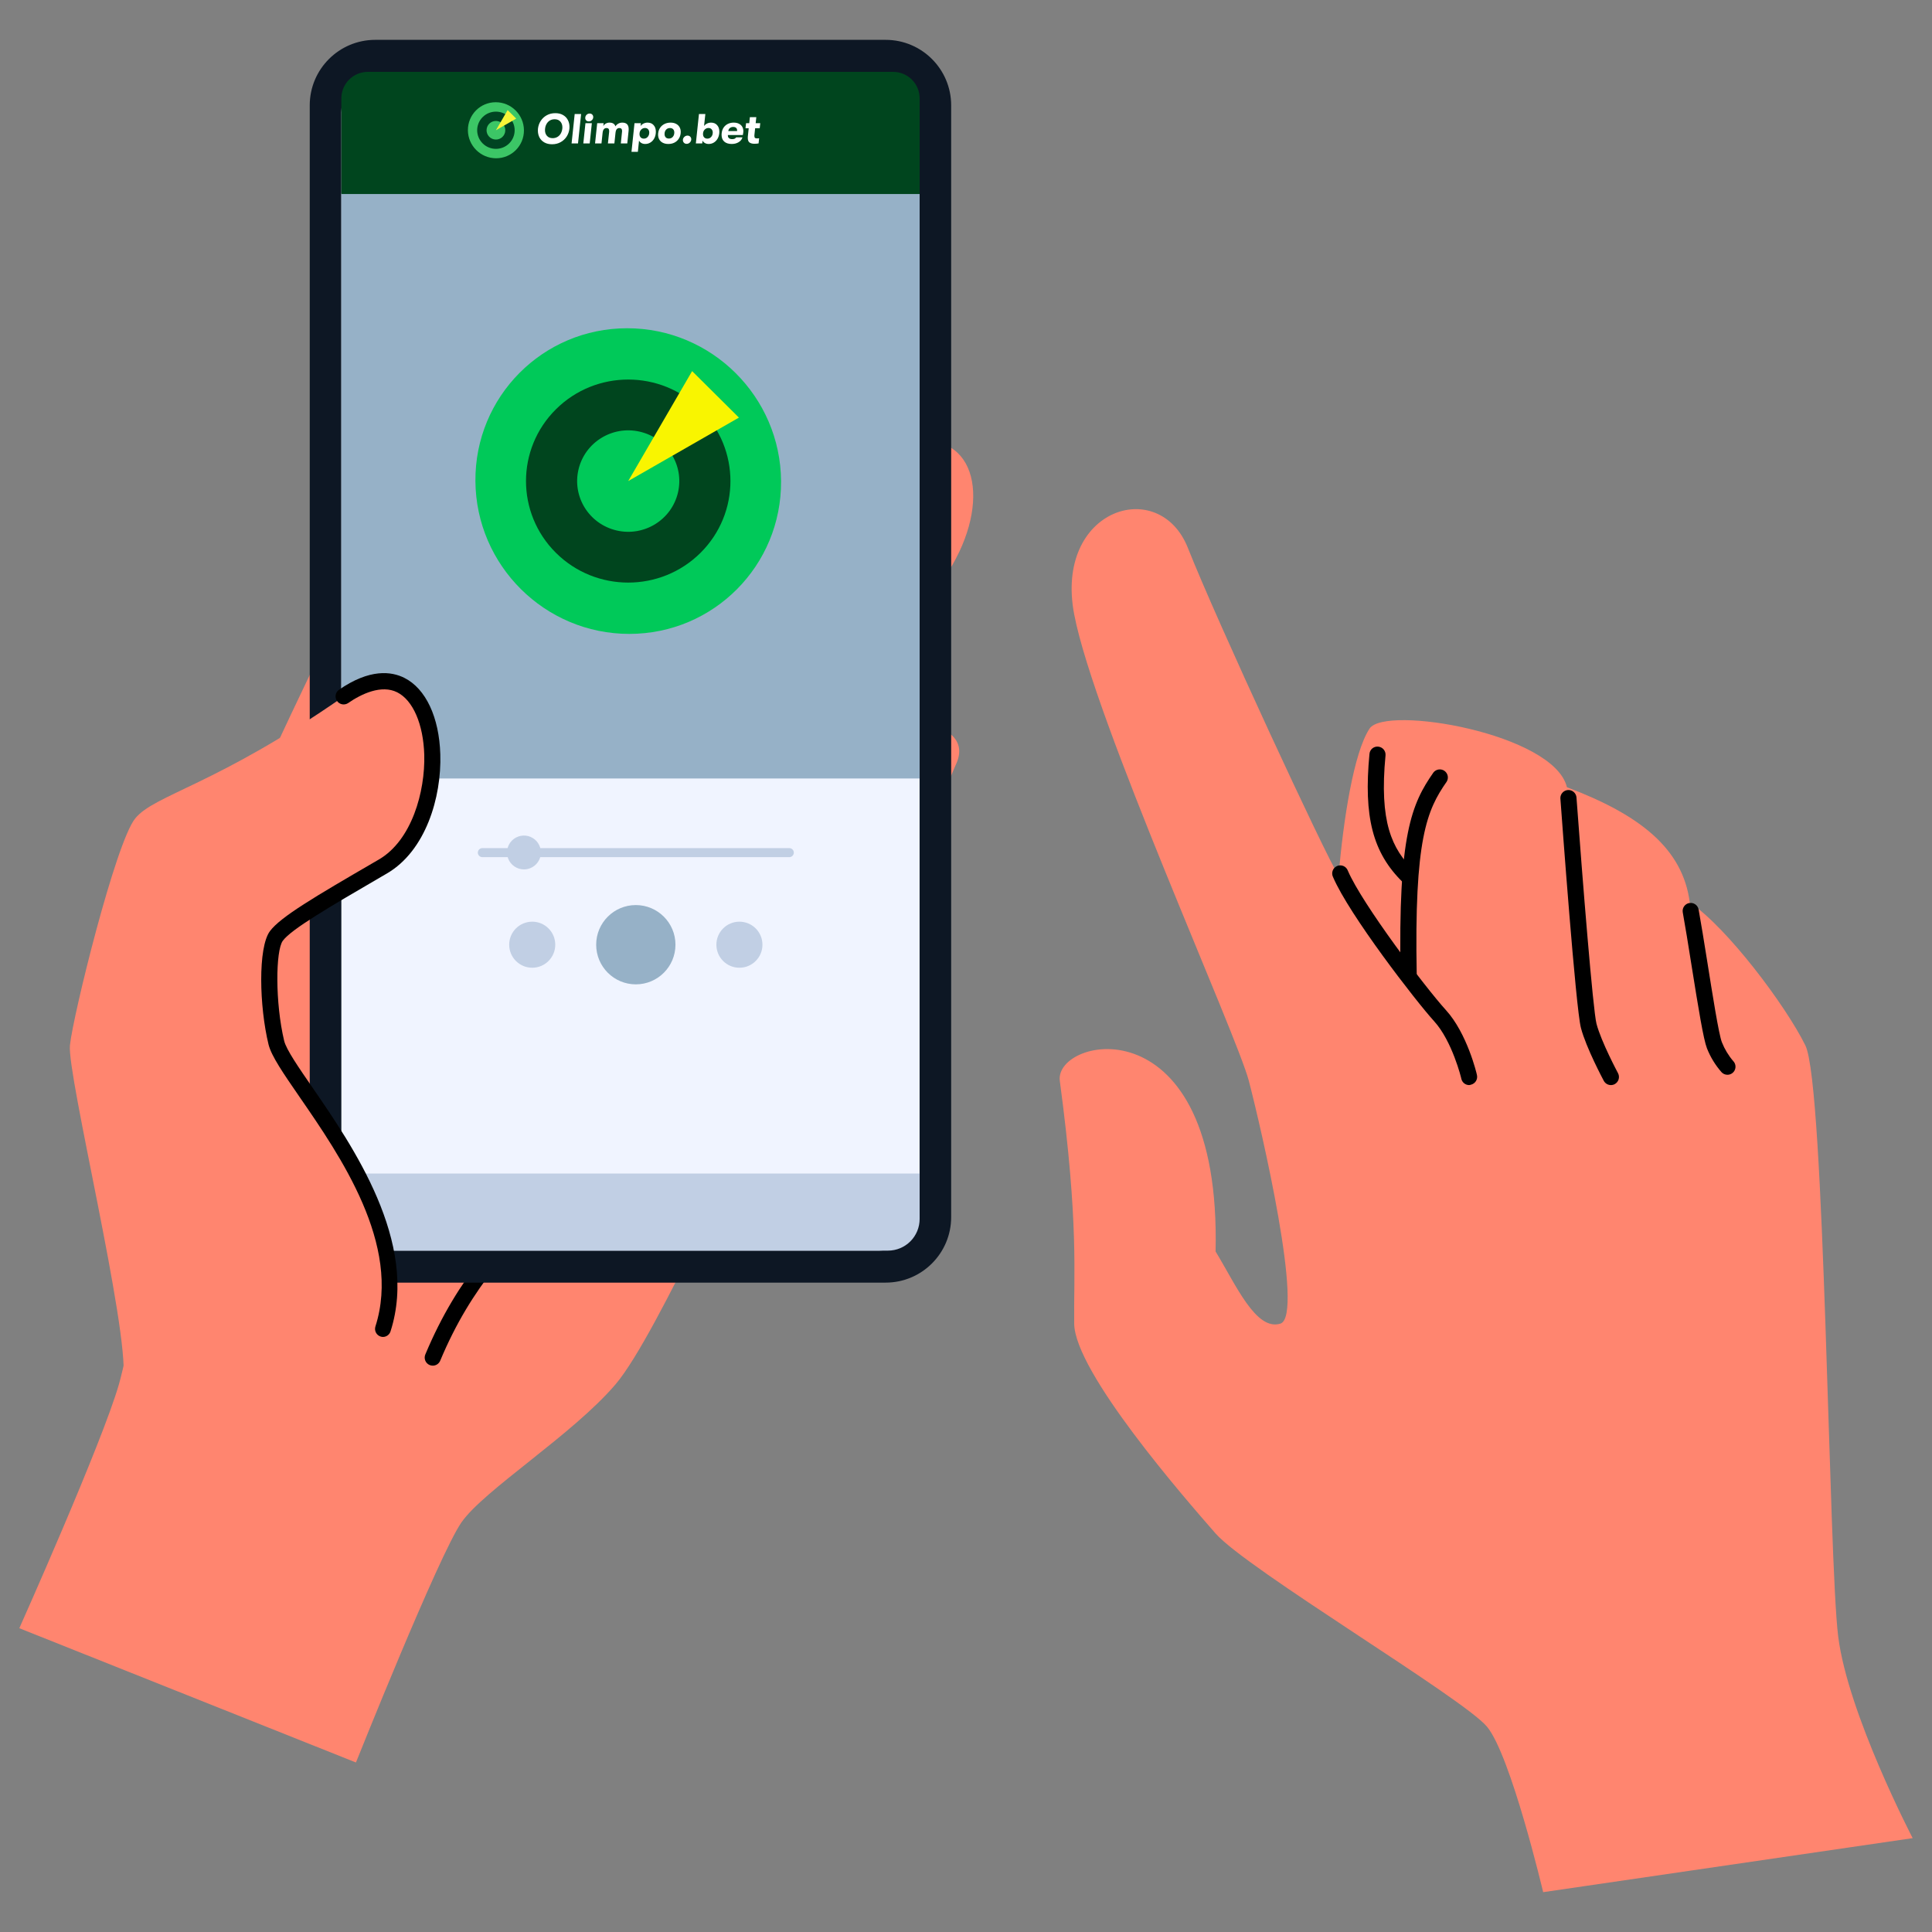 <svg width="220" height="220" viewBox="0 0 220 220" fill="none" xmlns="http://www.w3.org/2000/svg">
    <rect x="0" y="0" width="220" height="220" fill="#808080" stroke="none"/>
    <path
        fillRule="evenodd"
        clipRule="evenodd"
        d="M2.2 185.407C2.2 185.407 11.634 164.309 13.548 157.612C15.462 150.916 25.111 100.228 27.504 93.927C29.898 87.626 41.694 63.417 42.997 61.288C44.299 59.158 63.052 45.593 70.07 39.288C77.088 32.982 84.014 46.284 74.624 56.263C65.234 66.242 57.024 71.32 56.214 72.604C55.405 73.889 49.887 92 49.531 93.94C49.174 95.88 50.635 96.813 52.536 95.005C54.437 93.196 69.067 71.091 70.07 68.605C71.073 66.119 87.789 46.79 94.182 39.31C99.867 32.657 110.295 40.784 104.302 50.244C111.637 49.447 112.891 57.97 107.523 65.802C102.683 72.864 97.403 79.636 95.577 82.46C93.751 85.285 79.653 107.54 78.826 109.344C77.999 111.148 80.516 112.473 82.082 111.514C83.648 110.554 92.642 102.252 93.324 101.781C94.006 101.31 96.114 90.341 99.044 85.598C101.974 80.854 111.065 82.117 108.896 86.953C105.063 95.511 104.1 105.521 102.335 107.677C100.571 109.833 90.666 121.29 88.123 124.252C85.58 127.213 74.98 151.91 70.083 157.648C65.186 163.385 55.123 169.66 52.549 173.351C49.975 177.043 40.533 200.697 40.533 200.697L2.2 185.407Z"
        fill="#FF856F"
    />
    <path
        d="M83.6 119.68C83.481 119.68 83.363 119.657 83.252 119.612C83.142 119.567 83.042 119.5 82.958 119.416C73.008 109.535 60.635 102.444 47.08 98.855C46.846 98.79 46.646 98.635 46.525 98.424C46.404 98.213 46.371 97.963 46.433 97.728C46.463 97.611 46.517 97.501 46.59 97.405C46.663 97.308 46.755 97.228 46.86 97.167C46.965 97.107 47.081 97.068 47.201 97.054C47.321 97.039 47.443 97.048 47.56 97.082C61.415 100.753 74.062 108.001 84.234 118.1C84.367 118.227 84.459 118.39 84.498 118.569C84.537 118.748 84.522 118.935 84.454 119.105C84.385 119.276 84.267 119.422 84.115 119.524C83.963 119.626 83.784 119.681 83.6 119.68Z"
        fill="black"
    />
    <path
        d="M49.28 155.509C49.158 155.509 49.037 155.485 48.923 155.439C48.699 155.344 48.521 155.165 48.429 154.94C48.337 154.715 48.337 154.462 48.431 154.237C52.179 145.266 57.099 140.382 62.797 134.728C65.996 131.648 69.025 128.396 71.87 124.986C72.025 124.802 72.247 124.686 72.487 124.664C72.727 124.641 72.966 124.714 73.153 124.866C73.34 125.019 73.46 125.238 73.486 125.478C73.513 125.718 73.444 125.958 73.295 126.148C70.41 129.608 67.337 132.907 64.09 136.03C58.533 141.548 53.733 146.313 50.125 154.95C50.054 155.116 49.937 155.258 49.787 155.357C49.636 155.457 49.46 155.509 49.28 155.509Z"
        fill="black"
    />
    <path
        d="M68.64 105.6C68.487 105.6 68.337 105.562 68.204 105.489C68.07 105.416 67.957 105.31 67.874 105.182C67.457 104.478 67.237 103.675 67.237 102.857C67.237 102.038 67.457 101.235 67.874 100.531C69.053 98.551 82.834 77.418 84.81 74.54C85.751 73.176 89.003 69.005 92.769 64.178C97.068 58.661 101.948 52.408 103.506 50.147C103.574 50.048 103.661 49.963 103.763 49.898C103.864 49.832 103.977 49.788 104.095 49.766C104.214 49.744 104.335 49.746 104.453 49.772C104.571 49.797 104.682 49.845 104.782 49.914C104.881 49.982 104.965 50.069 105.031 50.171C105.096 50.272 105.141 50.385 105.162 50.503C105.184 50.622 105.182 50.743 105.157 50.861C105.131 50.979 105.083 51.09 105.015 51.19C103.426 53.495 98.534 59.77 94.217 65.305C90.627 69.912 87.234 74.263 86.297 75.583C84.317 78.452 70.602 99.502 69.432 101.473C69.192 101.886 69.066 102.355 69.066 102.832C69.066 103.31 69.192 103.779 69.432 104.192C69.518 104.332 69.566 104.493 69.569 104.658C69.572 104.823 69.531 104.985 69.45 105.129C69.369 105.273 69.252 105.392 69.109 105.475C68.967 105.558 68.805 105.601 68.64 105.6Z"
        fill="black"
    />
    <path
        d="M100.848 4.537H42.733C38.611 4.537 35.27 7.878 35.27 11.999V138.591C35.27 142.713 38.611 146.054 42.733 146.054H100.848C104.969 146.054 108.311 142.713 108.311 138.591V11.999C108.311 7.878 104.969 4.537 100.848 4.537Z"
        fill="#0D1724"
    />
    <path
        d="M100.126 8.184H43.459C40.924 8.184 38.87 10.239 38.87 12.773V137.817C38.87 140.351 40.924 142.406 43.459 142.406H100.126C102.661 142.406 104.716 140.351 104.716 137.817V12.773C104.716 10.239 102.661 8.184 100.126 8.184Z"
        fill="#F0F4FF"
    />
    <path d="M38.87 22H104.72V88.647H38.87V22Z" fill="#96B1C7" />
    <path
        d="M71.658 72.183C81.269 72.183 89.006 64.391 88.94 54.78C88.873 45.169 81.028 37.378 71.417 37.378C61.807 37.378 54.069 45.169 54.136 54.78C54.203 64.391 62.047 72.183 71.658 72.183Z"
        fill="#00C959"
    />
    <path
        d="M79.767 62.954C84.313 58.44 84.313 51.12 79.767 46.605C75.221 42.091 67.851 42.091 63.306 46.605C58.76 51.12 58.76 58.44 63.306 62.954C67.851 67.469 75.221 67.469 79.767 62.954Z"
        fill="#00451E"
    />
    <path
        d="M77.202 56.086C77.928 52.978 75.98 49.875 72.851 49.154C69.722 48.433 66.597 50.368 65.871 53.475C65.145 56.583 67.093 59.686 70.222 60.407C73.351 61.128 76.476 59.194 77.202 56.086Z"
        fill="#00C959"
    />
    <path d="M84.142 47.552L71.535 54.78L78.813 42.26L84.142 47.552Z" fill="#F9F500" />
    <path
        d="M89.879 97.605H54.925C54.789 97.605 54.658 97.551 54.561 97.454C54.465 97.358 54.41 97.227 54.41 97.091C54.41 96.954 54.465 96.823 54.561 96.727C54.658 96.63 54.789 96.576 54.925 96.576H89.879C90.015 96.576 90.146 96.63 90.243 96.727C90.339 96.823 90.394 96.954 90.394 97.091C90.394 97.227 90.339 97.358 90.243 97.454C90.146 97.551 90.015 97.605 89.879 97.605Z"
        fill="#C1CFE4"
    />
    <path
        d="M72.402 112.09C74.895 112.09 76.916 110.069 76.916 107.575C76.916 105.082 74.895 103.061 72.402 103.061C69.909 103.061 67.888 105.082 67.888 107.575C67.888 110.069 69.909 112.09 72.402 112.09Z"
        fill="#96B1C7"
    />
    <path
        d="M60.606 110.198C62.054 110.198 63.228 109.024 63.228 107.576C63.228 106.127 62.054 104.953 60.606 104.953C59.157 104.953 57.983 106.127 57.983 107.576C57.983 109.024 59.157 110.198 60.606 110.198Z"
        fill="#C1CFE4"
    />
    <path
        d="M84.198 110.198C85.647 110.198 86.821 109.024 86.821 107.576C86.821 106.127 85.647 104.953 84.198 104.953C82.75 104.953 81.576 106.127 81.576 107.576C81.576 109.024 82.75 110.198 84.198 110.198Z"
        fill="#C1CFE4"
    />
    <path
        d="M59.664 99C59.283 99 58.91 98.887 58.593 98.675C58.276 98.463 58.029 98.162 57.883 97.81C57.738 97.458 57.7 97.071 57.774 96.697C57.848 96.323 58.032 95.98 58.301 95.71C58.571 95.44 58.914 95.257 59.288 95.183C59.662 95.108 60.049 95.146 60.401 95.292C60.754 95.438 61.055 95.685 61.266 96.002C61.478 96.319 61.591 96.692 61.591 97.073C61.59 97.584 61.387 98.073 61.026 98.434C60.664 98.795 60.175 98.999 59.664 99Z"
        fill="#C1CFE4"
    />
    <path
        fillRule="evenodd"
        clipRule="evenodd"
        d="M104.72 11.198V22.093H38.87V11.198C38.87 10.399 39.187 9.634 39.751 9.068C40.315 8.503 41.081 8.185 41.879 8.184H101.719C102.516 8.188 103.28 8.507 103.842 9.072C104.404 9.636 104.72 10.401 104.72 11.198Z"
        fill="#00451E"
    />
    <path
        fillRule="evenodd"
        clipRule="evenodd"
        d="M104.72 133.628V138.807C104.72 139.763 104.34 140.68 103.665 141.355C102.989 142.031 102.072 142.411 101.116 142.411H42.473C41.517 142.411 40.601 142.031 39.925 141.355C39.249 140.68 38.87 139.763 38.87 138.807V133.628H104.72Z"
        fill="#C1CFE4"
    />
    <path
        d="M56.494 18.022C58.256 18.022 59.674 16.594 59.662 14.832C59.65 13.069 58.212 11.641 56.45 11.641C54.688 11.641 53.269 13.069 53.281 14.832C53.294 16.594 54.732 18.022 56.494 18.022Z"
        fill="#3CC666"
    />
    <path
        d="M57.98 16.33C58.814 15.502 58.814 14.161 57.98 13.333C57.147 12.505 55.796 12.505 54.962 13.333C54.129 14.161 54.129 15.502 54.962 16.33C55.796 17.158 57.147 17.158 57.98 16.33Z"
        fill="#004422"
    />
    <path
        d="M57.51 15.071C57.643 14.501 57.286 13.932 56.712 13.8C56.139 13.668 55.566 14.023 55.433 14.592C55.3 15.162 55.657 15.731 56.23 15.863C56.804 15.995 57.377 15.641 57.51 15.071Z"
        fill="#3CC666"
    />
    <path d="M58.782 13.506L56.471 14.832L57.805 12.536L58.782 13.506Z" fill="#F8F538" />
    <path
        d="M62.862 16.427C62.527 16.427 62.237 16.359 61.991 16.221C61.749 16.084 61.564 15.898 61.436 15.662C61.312 15.422 61.25 15.158 61.25 14.867C61.25 14.775 61.253 14.704 61.259 14.657C61.294 14.334 61.398 14.039 61.57 13.771C61.743 13.5 61.972 13.285 62.259 13.125C62.547 12.966 62.872 12.886 63.236 12.886C63.571 12.886 63.859 12.954 64.102 13.092C64.348 13.229 64.533 13.417 64.657 13.656C64.785 13.893 64.849 14.156 64.849 14.446C64.849 14.539 64.845 14.609 64.839 14.657C64.804 14.979 64.7 15.275 64.528 15.547C64.356 15.815 64.126 16.029 63.839 16.188C63.552 16.348 63.226 16.427 62.862 16.427ZM62.934 15.733C63.138 15.733 63.32 15.685 63.48 15.59C63.639 15.494 63.765 15.365 63.858 15.202C63.95 15.036 64.008 14.854 64.03 14.657C64.037 14.586 64.04 14.537 64.04 14.508C64.04 14.237 63.963 14.015 63.81 13.843C63.657 13.668 63.44 13.58 63.159 13.58C62.952 13.58 62.768 13.628 62.609 13.723C62.453 13.819 62.328 13.95 62.236 14.116C62.143 14.278 62.087 14.459 62.068 14.657C62.062 14.727 62.058 14.781 62.058 14.819C62.058 15.084 62.135 15.303 62.288 15.475C62.441 15.647 62.657 15.733 62.934 15.733ZM65.819 16.331H65.087L65.441 12.982H66.173L65.819 16.331ZM67.05 13.824C66.929 13.824 66.83 13.787 66.754 13.714C66.68 13.637 66.644 13.543 66.644 13.431C66.644 13.294 66.691 13.176 66.787 13.077C66.886 12.978 67.006 12.929 67.146 12.929C67.267 12.929 67.365 12.967 67.438 13.044C67.514 13.12 67.553 13.216 67.553 13.331C67.553 13.465 67.503 13.581 67.404 13.68C67.305 13.776 67.187 13.824 67.05 13.824ZM67.151 16.331H66.423L66.667 14.025H67.395L67.151 16.331ZM67.76 16.331L68.004 14.025H68.736L68.698 14.36C68.762 14.242 68.856 14.146 68.98 14.073C69.105 13.999 69.245 13.963 69.401 13.963C69.765 13.963 69.992 14.105 70.081 14.389C70.158 14.261 70.264 14.159 70.402 14.082C70.542 14.002 70.695 13.963 70.861 13.963C71.346 13.963 71.588 14.21 71.588 14.704C71.588 14.791 71.585 14.856 71.579 14.901L71.43 16.331H70.694L70.828 15.035C70.834 14.977 70.837 14.939 70.837 14.92C70.837 14.693 70.735 14.58 70.531 14.58C70.406 14.58 70.306 14.623 70.229 14.709C70.156 14.792 70.108 14.937 70.086 15.145L69.961 16.331H69.224L69.363 15.03C69.366 15.004 69.368 14.968 69.368 14.92C69.368 14.802 69.342 14.716 69.291 14.661C69.24 14.607 69.165 14.58 69.066 14.58C68.942 14.58 68.841 14.623 68.765 14.709C68.688 14.792 68.639 14.937 68.617 15.145L68.492 16.331H67.76ZM73.74 13.963C74.028 13.963 74.256 14.057 74.425 14.245C74.597 14.43 74.683 14.681 74.683 14.996C74.683 15.035 74.68 15.095 74.674 15.178C74.648 15.418 74.58 15.63 74.468 15.815C74.359 15.996 74.218 16.139 74.042 16.241C73.87 16.343 73.678 16.394 73.468 16.394C73.302 16.394 73.157 16.357 73.032 16.284C72.908 16.21 72.82 16.118 72.769 16.006L72.635 17.289H71.908L72.252 14.025H72.98L72.941 14.355C73.018 14.24 73.128 14.146 73.272 14.073C73.418 13.999 73.575 13.963 73.74 13.963ZM73.319 15.786C73.495 15.786 73.64 15.721 73.755 15.59C73.873 15.459 73.932 15.293 73.932 15.092C73.932 14.939 73.887 14.815 73.798 14.719C73.712 14.623 73.595 14.575 73.449 14.575C73.27 14.575 73.12 14.641 72.999 14.771C72.881 14.899 72.822 15.063 72.822 15.264C72.822 15.424 72.866 15.552 72.956 15.647C73.048 15.74 73.169 15.786 73.319 15.786ZM76.104 16.394C75.862 16.394 75.653 16.349 75.478 16.26C75.302 16.17 75.168 16.046 75.076 15.886C74.983 15.724 74.937 15.537 74.937 15.327C74.937 15.298 74.94 15.248 74.946 15.178C74.972 14.942 75.045 14.733 75.166 14.551C75.291 14.366 75.455 14.223 75.659 14.121C75.867 14.015 76.1 13.963 76.358 13.963C76.597 13.963 76.803 14.007 76.975 14.097C77.151 14.186 77.285 14.31 77.377 14.47C77.47 14.629 77.516 14.813 77.516 15.02C77.516 15.055 77.513 15.108 77.507 15.178C77.484 15.411 77.411 15.62 77.287 15.805C77.165 15.99 77.002 16.135 76.798 16.241C76.594 16.343 76.363 16.394 76.104 16.394ZM76.167 15.776C76.352 15.776 76.5 15.713 76.612 15.585C76.727 15.454 76.784 15.288 76.784 15.087C76.784 14.934 76.741 14.811 76.655 14.719C76.569 14.626 76.447 14.58 76.291 14.58C76.106 14.58 75.956 14.644 75.841 14.771C75.73 14.899 75.674 15.062 75.674 15.26C75.674 15.416 75.717 15.542 75.803 15.638C75.889 15.73 76.01 15.776 76.167 15.776ZM78.188 16.379C78.063 16.379 77.961 16.338 77.881 16.255C77.801 16.172 77.761 16.072 77.761 15.954C77.761 15.816 77.814 15.697 77.919 15.595C78.025 15.492 78.148 15.441 78.288 15.441C78.412 15.441 78.514 15.481 78.594 15.561C78.674 15.641 78.714 15.74 78.714 15.858C78.714 15.998 78.661 16.121 78.556 16.226C78.454 16.328 78.331 16.379 78.188 16.379ZM80.97 13.963C81.258 13.963 81.486 14.057 81.655 14.245C81.827 14.43 81.913 14.681 81.913 14.996C81.913 15.035 81.91 15.095 81.904 15.178C81.878 15.418 81.809 15.63 81.698 15.815C81.589 15.996 81.447 16.139 81.272 16.241C81.1 16.343 80.908 16.394 80.698 16.394C80.532 16.394 80.387 16.357 80.262 16.284C80.138 16.21 80.05 16.118 79.999 16.006L79.965 16.331H79.238L79.592 12.982H80.32L80.171 14.355C80.248 14.24 80.358 14.146 80.501 14.073C80.648 13.999 80.805 13.963 80.97 13.963ZM80.549 15.786C80.725 15.786 80.87 15.721 80.985 15.59C81.103 15.459 81.162 15.293 81.162 15.092C81.162 14.939 81.117 14.815 81.028 14.719C80.942 14.623 80.825 14.575 80.678 14.575C80.5 14.575 80.35 14.641 80.229 14.771C80.111 14.899 80.052 15.063 80.052 15.264C80.052 15.424 80.096 15.552 80.186 15.647C80.278 15.74 80.399 15.786 80.549 15.786ZM84.641 15.059C84.625 15.18 84.607 15.287 84.588 15.379H82.885C82.875 15.529 82.913 15.644 82.999 15.724C83.085 15.803 83.212 15.843 83.377 15.843C83.604 15.843 83.754 15.775 83.827 15.638H84.545C84.484 15.864 84.341 16.048 84.114 16.188C83.891 16.325 83.626 16.394 83.32 16.394C82.956 16.394 82.672 16.303 82.468 16.121C82.267 15.939 82.167 15.684 82.167 15.355C82.167 15.32 82.17 15.261 82.176 15.178C82.202 14.929 82.275 14.714 82.396 14.532C82.521 14.347 82.682 14.207 82.88 14.111C83.078 14.012 83.301 13.963 83.55 13.963C83.77 13.963 83.963 14.002 84.129 14.082C84.295 14.162 84.422 14.275 84.512 14.422C84.601 14.569 84.646 14.738 84.646 14.929C84.646 14.987 84.644 15.03 84.641 15.059ZM83.933 14.925L83.937 14.858C83.937 14.727 83.899 14.628 83.822 14.561C83.746 14.491 83.636 14.456 83.492 14.456C83.336 14.456 83.207 14.499 83.105 14.585C83.006 14.668 82.948 14.781 82.932 14.925H83.933ZM86.189 15.762C86.291 15.762 86.376 15.757 86.443 15.748L86.381 16.331C86.24 16.357 86.076 16.37 85.888 16.37C85.677 16.37 85.502 16.325 85.361 16.236C85.221 16.143 85.151 15.961 85.151 15.69C85.151 15.662 85.154 15.606 85.16 15.523L85.256 14.604H84.892L84.955 14.025H85.318L85.39 13.341H86.122L86.05 14.025H86.572L86.51 14.604H85.988L85.907 15.37C85.904 15.392 85.902 15.424 85.902 15.465C85.902 15.583 85.926 15.663 85.974 15.705C86.025 15.743 86.097 15.762 86.189 15.762Z"
        fill="white"
    />
    <path
        fillRule="evenodd"
        clipRule="evenodd"
        d="M14.045 156.979C14.692 151.219 7.625 122.377 7.964 119.029C8.303 115.68 13.169 95.92 15.4 93.192C17.631 90.464 24.548 89.448 39.103 79.332C50.767 71.231 52.505 93.496 43.613 98.692C36.969 102.568 32.613 105.085 31.482 106.612C30.351 108.139 30.435 114.497 31.482 118.778C32.529 123.059 47.898 137.975 43.613 151.338C39.327 164.701 12.835 167.715 14.045 156.979Z"
        fill="#FF856F"
    />
    <path
        d="M43.626 152.24C43.53 152.241 43.435 152.226 43.344 152.196C43.23 152.16 43.123 152.101 43.031 152.023C42.939 151.945 42.863 151.85 42.808 151.743C42.753 151.636 42.719 151.519 42.709 151.399C42.7 151.279 42.713 151.158 42.75 151.043C45.729 141.742 38.733 131.609 34.104 124.899C32.261 122.223 30.928 120.292 30.584 118.958C29.524 114.629 29.357 107.897 30.738 106.031C31.94 104.408 35.922 102.071 42.522 98.234L43.142 97.874C46.882 95.696 48.422 90.165 48.312 85.95C48.206 82.46 47.027 79.737 45.232 78.835C43.437 77.933 41.166 79.002 39.618 80.076C39.417 80.2 39.177 80.243 38.946 80.196C38.714 80.148 38.511 80.013 38.376 79.819C38.241 79.625 38.187 79.387 38.223 79.154C38.259 78.921 38.383 78.71 38.57 78.567C42.117 76.103 44.598 76.459 46.05 77.194C48.484 78.417 50.01 81.668 50.138 85.892C50.292 90.794 48.47 96.892 44.062 99.462L43.441 99.823C37.484 103.295 33.185 105.803 32.204 107.127C31.376 108.245 31.324 114.193 32.358 118.523C32.604 119.526 33.99 121.533 35.592 123.856C40.132 130.456 47.727 141.456 44.471 151.602C44.414 151.783 44.302 151.942 44.151 152.056C43.999 152.171 43.816 152.235 43.626 152.24Z"
        fill="black"
    />
    <path
        fillRule="evenodd"
        clipRule="evenodd"
        d="M175.723 215.464C175.723 215.464 172.036 199.87 169.325 196.618C166.615 193.367 141.975 178.68 138.42 174.618C134.864 170.557 122.39 156.248 122.32 150.726C122.25 145.204 122.866 139.366 120.683 123.081C120.006 118.043 139.088 113.868 138.42 142.507C140.73 146.296 143.004 151.58 145.794 150.726C148.584 149.873 143.594 128.392 142.208 123.081C140.822 117.77 124.617 81.998 122.32 69.96C120.023 57.922 132 54.12 135.274 62.41C138.547 70.699 150.99 97.526 152.434 99.73C152.953 93.399 154.154 85.681 155.954 82.966C157.753 80.252 176.977 83.534 178.429 89.646C186.789 92.796 191.629 96.655 192.416 102.766C196.654 105.596 203.35 114.51 205.581 119.046C207.812 123.583 208.221 177.531 209.317 186.336C210.412 195.14 217.8 209.312 217.8 209.312L175.723 215.464Z"
        fill="#FF856F"
    />
    <path
        d="M167.288 123.561C167.083 123.558 166.885 123.487 166.726 123.359C166.566 123.23 166.454 123.052 166.408 122.853C166.408 122.809 165.374 118.558 163.306 116.288C161.238 114.017 153.608 104.135 151.8 99.88C151.742 99.768 151.708 99.645 151.7 99.519C151.692 99.394 151.71 99.268 151.752 99.149C151.795 99.03 151.861 98.922 151.948 98.83C152.034 98.738 152.138 98.665 152.254 98.615C152.37 98.565 152.495 98.54 152.621 98.54C152.747 98.54 152.871 98.567 152.987 98.617C153.102 98.668 153.206 98.742 153.292 98.834C153.377 98.926 153.443 99.035 153.485 99.154C155.118 102.956 162.338 112.482 164.661 115.034C167.059 117.674 168.15 122.219 168.181 122.413C168.237 122.65 168.195 122.9 168.067 123.107C167.938 123.314 167.732 123.461 167.495 123.517C167.428 123.54 167.358 123.555 167.288 123.561Z"
        fill="black"
    />
    <path
        d="M183.436 123.561C183.27 123.56 183.107 123.515 182.965 123.43C182.822 123.345 182.706 123.223 182.627 123.077C182.547 122.923 180.616 119.319 180.022 117.044C179.428 114.769 177.861 93.328 177.681 90.886C177.68 90.653 177.767 90.428 177.926 90.257C178.084 90.085 178.302 89.981 178.534 89.964C178.767 89.947 178.998 90.019 179.179 90.166C179.36 90.313 179.479 90.523 179.511 90.754C180.211 100.285 181.395 115.025 181.795 116.578C182.336 118.641 184.228 122.17 184.246 122.205C184.36 122.42 184.385 122.672 184.315 122.905C184.245 123.138 184.086 123.334 183.872 123.451C183.738 123.523 183.588 123.561 183.436 123.561Z"
        fill="black"
    />
    <path
        d="M160.406 112.007C160.166 112.005 159.936 111.91 159.765 111.742C159.594 111.573 159.496 111.345 159.491 111.105C159.179 95.009 160.767 91.494 163.231 87.96C163.377 87.777 163.587 87.656 163.819 87.622C164.051 87.588 164.287 87.644 164.479 87.778C164.671 87.912 164.804 88.115 164.852 88.344C164.9 88.573 164.858 88.812 164.736 89.012C162.479 92.246 161.022 95.528 161.326 111.069C161.331 111.31 161.241 111.542 161.077 111.717C160.913 111.892 160.686 111.996 160.446 112.007H160.406Z"
        fill="black"
    />
    <path
        d="M160.367 100.707C160.126 100.707 159.896 100.612 159.724 100.443C156.319 97.108 155.258 93.016 155.945 85.848C155.954 85.728 155.988 85.61 156.043 85.503C156.099 85.395 156.176 85.3 156.269 85.223C156.362 85.146 156.47 85.088 156.586 85.053C156.702 85.019 156.823 85.008 156.944 85.021C157.064 85.032 157.18 85.067 157.287 85.123C157.393 85.179 157.488 85.256 157.565 85.349C157.641 85.442 157.699 85.549 157.735 85.664C157.77 85.779 157.782 85.9 157.771 86.02C157.049 93.588 158.475 96.65 161.009 99.132C161.139 99.26 161.228 99.423 161.265 99.602C161.302 99.781 161.285 99.966 161.216 100.135C161.147 100.304 161.03 100.448 160.878 100.55C160.727 100.652 160.549 100.707 160.367 100.707Z"
        fill="black"
    />
    <path
        d="M196.706 122.386C196.581 122.387 196.457 122.361 196.341 122.311C196.226 122.261 196.123 122.188 196.038 122.096C195.327 121.289 194.763 120.364 194.37 119.363C193.983 118.378 193.411 114.915 192.588 109.741C192.232 107.505 191.893 105.393 191.62 103.897C191.576 103.658 191.629 103.411 191.767 103.211C191.906 103.011 192.118 102.874 192.357 102.83C192.596 102.787 192.843 102.84 193.043 102.978C193.243 103.116 193.38 103.328 193.424 103.567C193.701 105.085 194.04 107.206 194.401 109.45C194.995 113.177 195.721 117.81 196.077 118.69C196.388 119.473 196.826 120.199 197.375 120.837C197.498 120.968 197.58 121.132 197.61 121.308C197.641 121.485 197.62 121.667 197.549 121.831C197.478 121.996 197.36 122.136 197.21 122.235C197.061 122.333 196.886 122.386 196.706 122.386Z"
        fill="black"
    />
</svg>